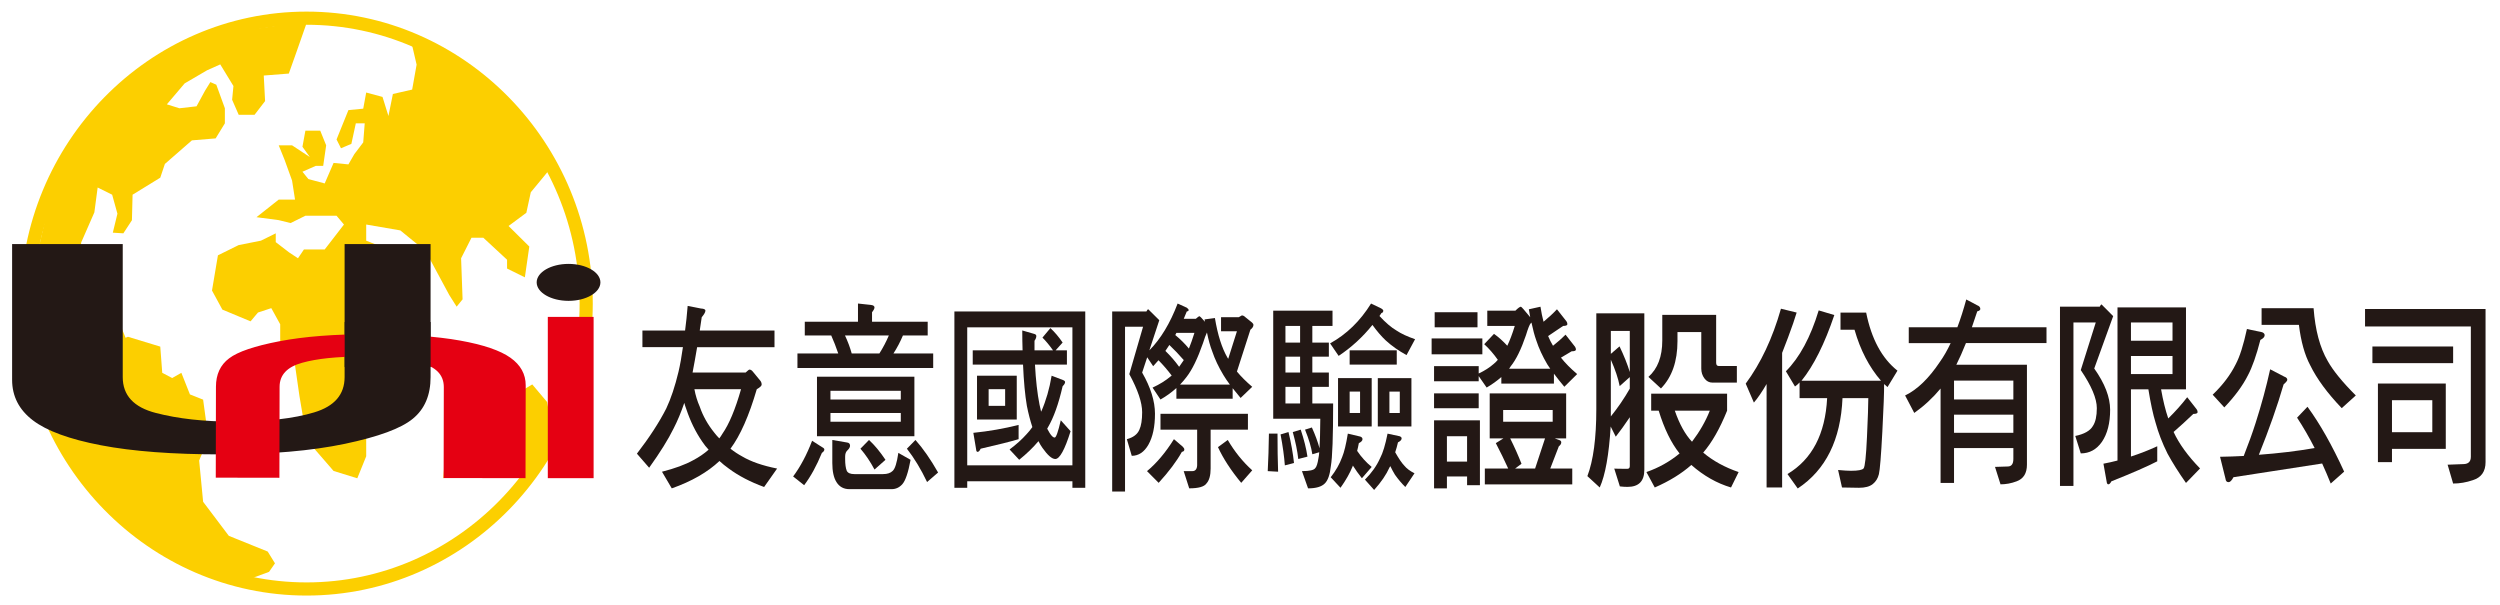 <?xml version="1.0" encoding="utf-8"?>
<!-- Generator: Adobe Illustrator 16.0.0, SVG Export Plug-In . SVG Version: 6.00 Build 0)  -->
<svg version="1.2" baseProfile="tiny" id="圖層_1"
	 xmlns="http://www.w3.org/2000/svg" xmlns:xlink="http://www.w3.org/1999/xlink" x="0px" y="0px" width="570.167px" height="138px"
	 viewBox="0 0 570.167 138" xml:space="preserve">
<g>
	<g>
		<path fill="#231815" d="M232.31,96.911c-3.324,0.838-6.764,1.44-10.323,1.805l0.63,3.755c0.023,0.394,0.136,0.584,0.346,0.584
			c0.233,0,0.464-0.24,0.695-0.721c3.935-0.902,6.814-1.626,8.652-2.174V96.911z"/>
		<path fill="#231815" d="M222.825,85.686v9.994h9.062v-9.994H222.825z M229.239,92.563h-3.766v-3.805h3.766V92.563z"/>
		<path fill="#231815" d="M240.533,99.796c-0.322,0-0.709-0.351-1.146-1.045c-0.186-0.301-0.369-0.631-0.558-0.987
			c0.071-0.091,0.129-0.201,0.179-0.315c1.296-2.207,2.415-5.323,3.342-9.363c0.376-0.367,0.56-0.681,0.56-0.95
			c0-0.183-0.155-0.333-0.456-0.455l-2.614-0.994c-0.488,2.957-1.268,5.658-2.333,8.094c-0.025,0.035-0.047,0.063-0.071,0.093
			c-0.119-0.517-0.233-1.039-0.355-1.583c-0.508-2.561-0.852-5.609-1.039-9.139h7.286v-3.256h-2.579l1.601-1.77
			c-0.877-1.29-1.816-2.393-2.79-3.295l-1.812,2.167c0.77,0.756,1.568,1.724,2.406,2.897h-4.219c0-0.694,0-1.422,0-2.17
			c0.279-0.395,0.416-0.76,0.416-1.088c0-0.24-0.172-0.408-0.523-0.494l-2.683-0.774c0,1.569,0.024,3.073,0.071,4.528h-11.368v3.256
			h11.471c0.165,3.828,0.456,6.963,0.875,9.41c0.347,1.744,0.767,3.359,1.253,4.842c-0.394,0.57-0.838,1.111-1.326,1.627
			c-1.049,1.176-2.334,2.332-3.868,3.48l2.192,2.35c1.719-1.381,3.188-2.805,4.396-4.247c0.279,0.573,0.583,1.081,0.906,1.532
			c1.189,1.69,2.163,2.537,2.93,2.537c0.999,0,2.163-2.106,3.488-6.334l-2.235-2.494C241.325,98.482,240.863,99.796,240.533,99.796z
			"/>
		<path fill="#231815" d="M217.666,111.245h2.928v-1.49h23.989v1.49h2.929v-40.21h-29.846V111.245z M220.592,74.652h23.989v31.482
			h-23.989V74.652z"/>
	</g>
	<path fill="#231815" d="M166.597,102.334c2.231-2.986,4.232-7.508,6-13.568c0.742-0.427,1.112-0.767,1.112-1.047
		c0-0.35-0.107-0.658-0.315-0.902l-1.744-2.121c-0.231-0.271-0.476-0.407-0.731-0.407c-0.089,0-0.381,0.222-0.87,0.68h-12.096
		c0.32-1.661,0.671-3.592,1.041-5.792h17.645v-3.8H159.59c0.16-0.996,0.314-2.006,0.452-3.03c0.559-0.666,0.838-1.16,0.838-1.49
		c0-0.301-0.338-0.463-1.01-0.494l-3.036-0.596c-0.161,2.021-0.358,3.892-0.589,5.61h-9.73v3.8h9.236
		c-0.298,2.172-0.636,4.037-1.005,5.613c-0.794,3.311-1.72,6.104-2.791,8.368c-1.609,3.166-3.84,6.601-6.695,10.309l2.791,3.21
		c2.487-3.468,4.343-6.447,5.576-8.955c0.886-1.716,1.695-3.66,2.439-5.839c0.12,0.458,0.268,0.929,0.452,1.404
		c0.909,2.751,2.118,5.222,3.63,7.422c0.439,0.666,0.928,1.282,1.463,1.853c-1.024,0.905-2.197,1.707-3.522,2.402
		c-1.791,0.996-4.158,1.866-7.112,2.622l2.232,3.797c4.529-1.597,8.159-3.682,10.878-6.243c0.648,0.603,1.357,1.178,2.125,1.723
		c2.23,1.658,4.915,3.056,8.058,4.205l2.962-4.205c-3.326-0.666-5.975-1.584-7.95-2.758C168.33,103.587,167.431,103,166.597,102.334
		z M164.749,98.938c-0.208,0.364-0.442,0.709-0.697,1.043c-0.393-0.396-0.766-0.81-1.112-1.266c-1.513-1.869-2.632-3.861-3.35-5.967
		c-0.56-1.268-0.965-2.594-1.219-3.982h10.633C167.7,93.35,166.285,96.738,164.749,98.938z"/>
	<g>
		<path fill="#231815" d="M539.388,70.471L539.388,70.471l-0.001,3.982h24.131v29.723c0,1.047-0.523,1.613-1.568,1.666l-3.732,0.141
			l1.259,4.297c1.508,0,3.008-0.262,4.495-0.77c1.933-0.604,2.9-1.977,2.9-4.115V70.471H539.388z"/>
		<rect x="541.067" y="79.023" fill="#231815" width="18.411" height="3.797"/>
		<path fill="#231815" d="M542.325,105.395h3.205v-3.029h12.271V87.479h-15.476V105.395z M545.53,91.273h9.198v7.291h-9.198V91.273z
			"/>
	</g>
	<g>
		<path fill="#231815" d="M206.834,102.334c1.673,2.143,3.208,4.671,4.601,7.602l2.511-2.172c-1.697-2.988-3.416-5.459-5.16-7.422
			L206.834,102.334z"/>
		<g>
			<path fill="#231815" d="M203.59,107.398c-0.488,0.488-1.219,0.729-2.195,0.729h-6.551c-0.889,0-1.458-0.241-1.716-0.729
				c-0.255-0.631-0.379-1.532-0.379-2.707v-0.549c0-0.633,0.161-1.096,0.487-1.396c0.417-0.396,0.63-0.756,0.63-1.088
				c0-0.428-0.213-0.664-0.63-0.729l-3.415-0.588v5.252c0,1.898,0.315,3.346,0.94,4.342c0.671,1.088,1.66,1.625,2.964,1.625h9.621
				c0.954,0,1.768-0.379,2.441-1.125c0.725-0.818,1.35-2.67,1.886-5.564l-2.791-1.584
				C204.554,105.547,204.126,106.92,203.59,107.398z"/>
			<path fill="#231815" d="M196.236,102.334c1.161,1.333,2.232,2.912,3.208,4.75l2.504-2.214c-1.232-1.841-2.486-3.353-3.759-4.528
				L196.236,102.334z"/>
			<path fill="#231815" d="M212.831,80.62h-9.069c0.841-1.297,1.562-2.672,2.167-4.112h5.648v-3.124h-12.694v-2.168
				c0.376-0.485,0.561-0.848,0.561-1.088c0-0.331-0.279-0.524-0.84-0.585l-2.927-0.317v4.158h-12.133v3.124h6.032
				c0.578,1.297,1.114,2.668,1.603,4.112h-9.308v3.303h30.96V80.62z M200.556,80.62h-6.308c-0.375-1.361-0.886-2.724-1.534-4.112
				h10.002C202.116,77.926,201.396,79.291,200.556,80.62z"/>
			<path fill="#231815" d="M187.482,101.975l-2.268-1.453c-1.207,3.174-2.646,5.881-4.325,8.144l2.511,1.992
				c1.486-1.964,2.837-4.417,4.047-7.372c0.368-0.24,0.559-0.502,0.559-0.773C188.006,102.333,187.827,102.146,187.482,101.975z"/>
			<path fill="#231815" d="M208.542,85.914h-22.215v13.575h22.215V85.914z M189.399,89.127h16.042v1.992h-16.042V89.127z
				 M205.442,96.184H189.4v-1.996h16.042V96.184z"/>
		</g>
	</g>
	<path fill="#231815" d="M450.944,71.012c0.47-0.119,0.701-0.301,0.701-0.541c0-0.395-0.243-0.68-0.733-0.857l-2.475-1.313
		c-0.631,2.316-1.305,4.434-2.023,6.332h-11.09v3.619h9.557c-0.766,1.633-1.584,3.051-2.439,4.254
		c-2.535,3.797-5.188,6.361-7.951,7.688l2.088,3.982c2.258-1.598,4.256-3.457,6-5.563v21.529h3.069v-7.959h13.532v2.486
		c0,1.119-0.405,1.691-1.222,1.719l-2.962,0.094l1.254,3.977c1.231,0,2.453-0.223,3.66-0.682c1.576-0.57,2.367-1.834,2.367-3.795
		V83.186h-16.105c0.717-1.422,1.449-3.064,2.194-4.936h18.374v-3.617h-17.018C450.119,73.488,450.525,72.275,450.944,71.012z
		 M459.18,98.703h-13.533v-4.125h13.533V98.703z M459.18,86.803v4.295h-13.533v-4.295H459.18z"/>
	<g>
		<path fill="#231815" d="M477.626,84.043l4.321-11.943l-2.648-2.662c-0.11,0-0.254,0.158-0.415,0.496h-9.07v40.891h3.07V73.551
			h5.09l-3.418,10.852c2.439,3.59,3.661,6.484,3.661,8.684c0,1.816-0.297,3.166-0.905,4.08c-0.623,1.078-1.963,1.838-4.012,2.26
			l1.256,3.977c1.979,0,3.584-0.873,4.815-2.621c1.257-1.842,1.88-4.277,1.88-7.328C481.251,90.588,480.044,87.457,477.626,84.043z"
			/>
		<path fill="#231815" d="M500.222,94.404c0.656,0,0.979-0.143,0.979-0.412c0-0.219-0.064-0.426-0.208-0.633l-2.164-2.766
			c-1.252,1.633-2.692,3.244-4.323,4.842c-0.647-1.896-1.194-4.111-1.637-6.646h5.682V70.107h-15.62v34.926
			c-1.049,0.27-2.111,0.512-3.207,0.721l0.729,4.07c0.049,0.42,0.175,0.635,0.382,0.635c0.237,0,0.471-0.229,0.702-0.682
			c4.769-1.896,8.254-3.424,10.46-4.568v-3.434c-1.948,0.902-3.951,1.686-5.997,2.344v-15.33h3.974
			c0.517,3.193,1.061,5.729,1.637,7.596c0.635,2.324,1.537,4.68,2.723,7.057c1.118,2.055,2.522,4.285,4.217,6.701l3.209-3.305
			c-2.769-2.834-4.777-5.613-6.036-8.32C497.286,97.156,498.783,95.783,500.222,94.404z M486,73.543h9.479v4.17H486V73.543z
			 M486,85.307v-4.111h9.479v4.111H486z"/>
	</g>
	<g>
		<path fill="#231815" d="M270.106,102.514c0-0.18-0.114-0.395-0.351-0.631l-2.018-1.723c-1.908,3.048-3.951,5.473-6.143,7.288
			l2.654,2.669c2.32-2.539,4.09-4.887,5.297-7.063C269.924,103,270.106,102.814,270.106,102.514z"/>
		<path fill="#231815" d="M284.611,94.367h-19.943v0.001v3.621h8.363v8.146c-0.046,0.87-0.414,1.313-1.109,1.313h-1.959l1.256,3.926
			c2.117,0,3.434-0.368,3.945-1.125c0.625-0.694,0.941-1.822,0.941-3.396v-8.865h8.506V94.367z"/>
		<path fill="#231815" d="M280.01,100.342l-2.231,1.635c1.207,2.621,2.974,5.328,5.302,8.142l2.512-2.854
			C283.424,105.307,281.568,103,280.01,100.342z"/>
		<path fill="#231815" d="M283.981,72.3c-0.233-0.239-0.488-0.362-0.761-0.362l-0.704,0.408h-4.037v3.209h3.622l-1.988,6.283
			c-0.047-0.082-0.102-0.175-0.172-0.268c-1.277-2.2-2.23-5.213-2.861-9.038l-2.367,0.315c0.025,0.178,0.057,0.354,0.1,0.537
			c-0.745-0.839-1.15-1.265-1.219-1.265c-0.16,0-0.453,0.192-0.869,0.587h-2.754c0.231-0.568,0.462-1.135,0.695-1.672
			c0.277-0.036,0.422-0.143,0.422-0.319c0-0.153-0.145-0.333-0.422-0.541l-2.09-0.949c-1.72,4.524-3.876,8.084-6.451,10.678
			l2.269-6.879l-2.513-2.486c-0.117,0-0.254,0.159-0.422,0.496h-6.414h-1.395v41.066h2.932V74.518h4.111l-3.139,10.803
			c1.953,3.592,2.931,6.486,2.931,8.686c0,1.751-0.208,3.08-0.627,3.982c-0.44,1.057-1.396,1.783-2.861,2.172l1.117,3.796
			c1.558,0,2.822-0.842,3.796-2.532c1.004-1.775,1.501-4.13,1.501-7.056c0-2.862-0.974-5.996-2.926-9.399l1.153-3.488l1.357,2.035
			c0.397-0.455,0.803-0.902,1.217-1.358c1.051,1.057,2.049,2.217,3.002,3.481c-0.07,0.094-0.14,0.154-0.211,0.184
			c-1.136,0.967-2.521,1.822-4.145,2.578l1.809,2.711c1.325-0.747,2.532-1.629,3.629-2.617v2.441h12.83v-2.402
			c0.559,0.695,1.162,1.436,1.815,2.224l2.647-2.54c-1.369-1.174-2.537-2.331-3.488-3.48l3.072-9.543
			c0.463-0.361,0.694-0.727,0.694-1.088c0-0.176-0.106-0.355-0.313-0.541L283.981,72.3z M268.291,75.92h4.118
			c-0.423,1.357-0.839,2.544-1.258,3.576c-0.901-1.09-1.937-2.118-3.106-3.081C268.144,76.266,268.226,76.096,268.291,75.92z
			 M265.787,80.033c0.297-0.455,0.602-0.903,0.903-1.357c1.112,1.057,2.209,2.202,3.281,3.442c-0.025,0.032-0.048,0.071-0.072,0.129
			c-0.327,0.487-0.649,0.953-0.978,1.407C268.018,82.391,266.969,81.186,265.787,80.033z M269.127,87.719
			c0.539-0.566,1.041-1.152,1.502-1.766c1.278-1.65,2.524-4.215,3.732-7.689c0.35-1.111,0.646-1.928,0.905-2.437
			c0.348,1.72,0.743,3.131,1.182,4.252c0.604,1.808,1.47,3.628,2.583,5.473c0.416,0.695,0.903,1.415,1.467,2.167H269.127z"/>
	</g>
	<g>
		<path fill="#231815" d="M512.659,85.627c1-1.867,1.952-4.572,2.856-8.1c0.656-0.33,0.976-0.688,0.976-1.082
			c0-0.301-0.195-0.529-0.59-0.68l-3.453-0.725c-0.787,3.652-1.641,6.322-2.542,8.008c-1.211,2.445-2.966,4.762-5.27,6.969
			l2.653,2.898C509.684,90.404,511.475,87.979,512.659,85.627z"/>
		<path fill="#231815" d="M523.889,95.256c1.391,2.119,2.729,4.428,4.006,6.928c-4.021,0.695-8.26,1.205-12.724,1.535
			c2.342-5.818,4.229-11.17,5.645-16.055c0.561-0.488,0.839-0.828,0.839-1.047c0-0.328-0.229-0.564-0.698-0.723l-3.21-1.67
			c-0.881,4.008-1.986,8.078-3.309,12.215c-0.717,2.264-1.631,4.777-2.72,7.551c-1.767,0.094-3.571,0.154-5.401,0.186l1.246,5.016
			c0.051,0.514,0.283,0.773,0.706,0.773c0.343,0,0.72-0.379,1.11-1.131l20.227-3.125c0.674,1.477,1.321,3,1.953,4.57l3.064-2.715
			c-2.743-5.996-5.529-10.932-8.366-14.793L523.889,95.256z"/>
		<path fill="#231815" d="M527.651,70.291h-11.857v3.801h8.511c0.466,3.801,1.325,6.877,2.583,9.223
			c1.504,3.082,3.904,6.34,7.182,9.771l3.209-2.895c-3.049-3.049-5.183-5.666-6.415-7.873
			C529.094,79.275,528.022,75.262,527.651,70.291z"/>
	</g>
	<g>
		<rect x="327.2" y="71.21" fill="#231815" width="9.768" height="3.437"/>
		<path fill="#231815" d="M356.001,81.568c0.836-0.483,1.647-0.963,2.443-1.45c0.648,0,0.975-0.129,0.975-0.401
			c0-0.214-0.072-0.426-0.207-0.634l-2.16-2.754c-0.842,0.841-1.791,1.683-2.862,2.528c-0.418-0.695-0.791-1.434-1.113-2.213
			c1.187-0.789,2.32-1.552,3.417-2.308c0.648,0,0.975-0.14,0.975-0.407c0-0.209-0.071-0.42-0.207-0.638l-2.168-2.753
			c-0.877,0.934-1.901,1.882-3.063,2.846c-0.279-1.054-0.513-2.199-0.699-3.433l-2.652,0.587c0.097,0.604,0.195,1.205,0.313,1.807
			c-1.303-1.598-2.009-2.395-2.123-2.395c-0.229,0-0.651,0.3-1.255,0.904H339.2v3.48h6.271c-0.575,1.87-1.149,3.375-1.709,4.52
			c-0.998-1.084-2.012-1.99-3.031-2.713l-2.232,2.355c1.116,1.025,2.152,2.214,3.105,3.57c-0.28,0.334-0.585,0.635-0.91,0.906
			c-0.953,0.838-2.104,1.58-3.453,2.213v-1.676H327.06v0.002v3.438h10.18v-1.175l1.816,2.615c1.23-0.718,2.349-1.52,3.349-2.394
			v1.49h11.993v-2.263c0.72,0.967,1.512,1.961,2.375,2.989l2.926-2.897C358.212,84.055,356.979,82.805,356.001,81.568z
			 M344.177,84.102c0.123-0.153,0.232-0.33,0.352-0.541c1.232-1.515,2.393-3.875,3.489-7.103c0.485-1.599,0.853-2.5,1.082-2.715
			c0.043-0.063,0.101-0.115,0.176-0.179c0.344,1.629,0.704,2.973,1.081,4.021c0.6,1.846,1.451,3.684,2.539,5.52
			c0.209,0.302,0.434,0.631,0.666,0.996H344.177z"/>
		<rect x="327.06" y="89.715" fill="#231815" width="10.18" height="3.389"/>
		<rect x="326.505" y="77.186" fill="#231815" width="11.572" height="3.621"/>
		<path fill="#231815" d="M327.063,95.864v15.518h2.93v-2.716h4.601v1.992h2.926V95.864H327.063L327.063,95.864z M329.993,99.489
			h4.6v5.788h-4.6V99.489z"/>
		<path fill="#231815" d="M355.516,101.795c0.368-0.279,0.556-0.58,0.556-0.909c0-0.272-0.175-0.45-0.52-0.545l-0.976-0.36h2.612
			V89.715h-17.436v10.264h3.139l-1.745,1.088c1.024,1.961,1.97,3.896,2.827,5.793h-5.331v3.617h19.94v-3.617h-5.02L355.516,101.795z
			 M342.82,96.184v-2.672h11.297v2.672H342.82z M350.105,106.861h-4.563l1.463-1.09c-0.742-1.897-1.605-3.832-2.584-5.791h7.953
			L350.105,106.861z"/>
	</g>
	<g>
		<path fill="#231815" d="M292.052,99.078c0.514,2.711,0.835,5.064,0.979,7.057l2.088-0.541c-0.231-2.178-0.647-4.525-1.258-7.057
			L292.052,99.078z"/>
		<path fill="#231815" d="M305.162,97.261h7.674V86.232h-7.674V97.261z M307.81,89.305h2.375v4.883h-2.375V89.305z"/>
		<path fill="#231815" d="M314.231,97.261h7.668V86.232h-7.668V97.261z M316.88,89.305h2.366v4.883h-2.366V89.305z"/>
		<rect x="307.81" y="79.896" fill="#231815" width="10.743" height="3.256"/>
		<path fill="#231815" d="M314.61,72.072c0.14-0.215,0.293-0.438,0.455-0.68c0.278-0.063,0.414-0.236,0.414-0.537
			c0-0.158-0.148-0.317-0.449-0.502l-2.338-1.127c-2.465,3.976-5.578,7.01-9.344,9.086l1.949,2.854
			c2.912-1.931,5.477-4.284,7.709-7.063c1.021,1.422,2.033,2.598,3.033,3.537c1.35,1.235,2.927,2.35,4.742,3.344l1.951-3.625
			c-1.767-0.602-3.185-1.264-4.254-1.984C317.292,74.68,316.003,73.577,314.61,72.072z"/>
		<path fill="#231815" d="M309.521,102.828c0.143-0.538,0.268-1.125,0.385-1.76c0.557-0.269,0.834-0.575,0.834-0.908
			c0-0.27-0.159-0.463-0.486-0.588l-2.859-0.676c-0.396,2.441-0.826,4.219-1.289,5.336c-0.582,1.603-1.453,3.139-2.615,4.613
			l2.232,2.399c1.207-1.69,2.123-3.306,2.75-4.843c0.026-0.062,0.047-0.129,0.071-0.221c0.585,0.934,1.269,1.896,2.058,2.894
			l2.235-2.579C311.553,105.439,310.45,104.218,309.521,102.828z"/>
		<path fill="#231815" d="M320.261,106.182c-0.561-0.574-1.245-1.584-2.061-3.033c0.234-0.696,0.44-1.445,0.631-2.262
			c0.555-0.271,0.835-0.572,0.835-0.906c0-0.207-0.15-0.375-0.452-0.49l-2.758-0.594c-0.508,2.561-1.077,4.433-1.706,5.606
			c-0.769,1.724-1.915,3.354-3.452,4.888l2.096,2.349c1.6-1.776,2.773-3.496,3.514-5.15c0.052-0.063,0.108-0.153,0.18-0.278
			c0.348,0.727,0.697,1.375,1.049,1.947c0.721,1.025,1.506,1.959,2.369,2.809l2.096-3.127
			C321.575,107.432,320.798,106.848,320.261,106.182z"/>
		<path fill="#231815" d="M289.399,98.896c-0.039,3.107-0.137,5.955-0.271,8.553l2.365,0.13c-0.096-2.615-0.135-5.511-0.135-8.683
			H289.399z"/>
		<path fill="#231815" d="M304.045,92.021h-4.746v-3.797h3.769v-3.257h-3.769v-3.62h3.769v-3.214h-3.769v-3.797h4.603v-3.481
			h-13.524v24.651h10.737c-0.022,2.894-0.082,5.136-0.176,6.737c-0.394-1.477-0.978-3.059-1.744-4.75l-1.564,0.494
			c0.882,2.178,1.439,4.044,1.669,5.613l1.572-0.455c-0.046,0.601-0.108,1.056-0.179,1.356c-0.182,1.203-0.427,1.964-0.731,2.265
			c-0.297,0.455-1.306,0.681-3.026,0.681l1.391,3.934c1.815,0,3.088-0.376,3.832-1.133c0.703-0.694,1.158-2.005,1.365-3.938
			C303.873,104.352,304.045,99.586,304.045,92.021z M296.51,92.021h-3.343v-3.797h3.343V92.021z M296.51,84.968h-3.343v-3.62h3.343
			V84.968z M296.51,78.134h-3.343v-3.797h3.343V78.134z"/>
		<path fill="#231815" d="M296.651,97.988l-1.813,0.549c0.65,2.35,1.07,4.402,1.253,6.146l2.097-0.541
			C297.909,102.271,297.397,100.221,296.651,97.988z"/>
	</g>
	<path fill="#231815" d="M375.017,107.145c0,2.599-1.276,3.898-3.829,3.898c-0.559,0-1.143-0.037-1.752-0.112l-1.276-4.057
		c0.47,0.03,1.467,0.045,2.99,0.045c0.368,0,0.553-0.21,0.553-0.631V95.153c-1.193,1.773-2.261,3.254-3.2,4.44l-1.161-2.321
		c-0.395,6.461-1.226,11.097-2.495,13.906l-2.819-2.592c1.358-3.562,2.038-8.655,2.038-15.281v-21.84h10.952V107.145z
		 M371.702,84.854v-9.376h-4.323v5.229l1.98-1.713C370.388,81.143,371.169,83.096,371.702,84.854z M371.702,88.64v-2.637
		l-2.305,2.051c-0.343-1.758-1.016-3.764-2.019-6.018v12.938C368.991,92.975,370.433,90.864,371.702,88.64z M396.521,107.662
		l-1.733,3.517c-3.238-0.962-6.254-2.675-9.048-5.139c-2.247,1.983-5.028,3.696-8.342,5.139l-1.905-3.517
		c2.807-0.977,5.327-2.389,7.562-4.237c-1.917-2.403-3.504-5.657-4.762-9.759h-1.714v-3.877h17.313v3.877
		c-1.65,4.087-3.467,7.272-5.447,9.557C390.666,105.101,393.358,106.581,396.521,107.662z M396.12,87.265h-5.543
		c-0.762,0-1.381-0.322-1.856-0.969c-0.477-0.646-0.715-1.39-0.715-2.231v-8.339h-5.428v2.073c0,4.613-1.258,8.212-3.771,10.796
		l-2.857-2.637c2.108-1.863,3.162-4.628,3.162-8.295v-5.859h12.285v10.931c0,0.496,0.21,0.744,0.629,0.744h4.095V87.265z
		 M389.949,93.666h-7.98c1.066,3.08,2.374,5.439,3.923,7.077C387.645,98.43,388.997,96.07,389.949,93.666z"/>
	<path fill="#231815" d="M409.758,71.285c-0.419,1.412-1.073,3.306-1.962,5.68l-1.352,3.516v30.698h-3.543V87.58
		c-1.041,1.789-2.007,3.201-2.896,4.237l-1.866-4.327c3.44-4.643,6.12-10.337,8.038-17.084L409.758,71.285z M432.748,84.538
		l-2.267,3.741L429.7,87.58c0.025,1.698-0.108,5.316-0.4,10.853c-0.292,5.537-0.556,8.779-0.79,9.726
		c-0.235,0.947-0.705,1.698-1.409,2.254c-0.705,0.556-1.743,0.834-3.114,0.834c-0.788,0-2.083-0.022-3.886-0.067l-0.896-3.989
		c1.282,0.12,2.267,0.18,2.952,0.18c1.601,0,2.556-0.18,2.867-0.541c0.311-0.36,0.568-2.741,0.771-7.145
		c0.202-4.402,0.305-7.362,0.305-8.88h-5.886c-0.406,9.496-3.81,16.363-10.209,20.601l-2.343-3.291
		c5.612-3.351,8.628-9.12,9.047-17.31h-6.285V87.22c-0.241,0.286-0.591,0.594-1.048,0.924l-2.076-3.471
		c3.137-3.14,5.632-7.768,7.485-13.884l3.563,1.06c-2.21,6.552-4.705,11.548-7.485,14.988h18.132
		c-2.704-3.125-4.717-7.002-6.037-11.63h-3.2v-3.922h5.848C426.812,77.296,429.192,81.713,432.748,84.538z"/>
</g>
<path fill="none" stroke="#FCCF00" stroke-width="3" stroke-miterlimit="22.926" d="M69.917,134.328
	c-35.124,0-63.772-29.24-63.772-65.09c0-35.852,28.648-65.091,63.772-65.091c35.125,0,63.775,29.239,63.775,65.091
	C133.691,105.088,105.042,134.328,69.917,134.328z"/>
<polygon fill="#FCCF00" points="120.041,109.419 117.334,107.41 112.263,104.732 107.19,106.073 101.104,109.082 101.441,104.732 
	103.81,100.723 105.5,93.693 112.939,90.35 114.292,86 117.334,85.33 119.703,88.676 121.393,87.673 124.776,91.688 125.451,95.367 
	125.113,99.045 "/>
<polygon fill="#FCCF00" points="94.001,10.394 95.015,14.745 94.001,20.431 89.605,21.434 88.589,26.455 87.237,22.104 
	83.518,21.101 82.842,24.782 79.461,25.114 76.755,31.806 77.769,33.813 80.136,32.809 81.152,28.125 83.179,28.125 82.842,32.474 
	80.813,35.151 79.461,37.492 76.078,37.159 74.051,41.84 70.329,40.837 68.977,39.165 72.02,37.827 73.71,37.827 74.387,33.144 
	73.035,29.798 69.652,29.798 68.977,33.479 70.667,35.82 66.609,33.144 63.567,33.144 64.918,36.489 66.609,41.172 67.287,45.522 
	63.567,45.522 58.494,49.536 63.567,50.205 66.272,50.874 69.652,49.201 76.755,49.201 78.445,51.209 74.051,56.896 69.315,56.896 
	67.961,58.903 65.934,57.565 62.889,55.223 62.889,53.214 59.508,54.889 54.436,55.892 49.701,58.233 48.349,66.262 50.716,70.611 
	57.141,73.288 58.831,71.279 61.875,70.277 63.905,73.958 63.905,80.982 67.287,83.324 68.3,90.35 69.992,100.385 76.078,107.41 
	81.488,109.082 83.518,104.066 83.518,91.688 85.208,92.021 84.872,86.667 88.93,83.657 88.253,80.648 86.562,78.641 86.562,72.285 
	88.253,72.285 87.914,65.929 92.65,63.251 92.987,57.565 88.589,56.896 83.518,54.889 83.518,51.209 91.295,52.546 97.045,57.23 
	102.455,67.267 104.146,69.941 105.5,68.27 105.161,58.903 107.529,54.219 110.233,54.219 115.644,59.236 115.644,61.246 
	119.703,63.251 120.717,56.227 115.983,51.542 120.041,48.531 121.056,43.849 124.099,40.169 125.451,38.497 115.644,24.446 
	102.118,13.74 "/>
<polygon fill="#FCCF00" points="70.08,4.832 67.671,11.702 65.868,16.777 60.154,17.227 60.458,23.052 58.05,26.186 54.441,26.186 
	52.939,22.752 53.24,19.617 50.232,14.687 47.225,16.031 42.114,19.018 38.056,23.796 40.913,24.693 44.822,24.246 46.774,20.661 
	47.978,18.721 49.332,19.317 51.286,24.693 51.286,28.127 49.182,31.562 43.767,32.011 37.604,37.386 36.553,40.522 30.238,44.405 
	30.088,50.229 28.132,53.214 25.729,53.066 26.78,48.735 25.579,44.405 22.27,42.763 21.52,48.437 18.513,55.305 18.21,59.041 
	20.616,61.131 23.472,58.591 23.623,63.221 22.27,64.715 23.323,69.941 25.877,70.24 29.035,78.005 24.675,79.646 22.12,73.674 
	18.962,65.76 14.001,61.279 7.087,64.118 12.647,39.926 17.307,33.055 33.396,16.181 49.933,7.819 "/>
<polygon fill="#FCCF00" points="10.242,90.549 17.307,89.354 21.967,83.382 24.675,78.6 29.185,76.809 36.553,79.051 37.003,85.025 
	39.258,86.218 41.363,85.025 43.317,89.951 46.325,91.146 47.526,99.956 45.422,105.034 46.325,114.439 52.186,122.207 
	61.057,125.792 62.712,128.479 61.358,130.423 56.096,132.359 37.755,125.938 22.571,112.499 12.799,97.27 "/>
<path fill="#231815" d="M98.2,55.662v30.346c0,4.108-1.338,7.275-4.044,9.485c-2.675,2.222-7.853,4.118-15.499,5.728
	c-7.676,1.608-17.034,2.411-28.075,2.411c-11.174,0-20.36-0.694-27.559-2.081c-7.201-1.379-12.378-3.285-15.53-5.693
	c-3.155-2.409-4.731-5.494-4.731-9.227V55.662h25.231v30.346c0,4.155,2.502,6.885,7.576,8.182c5.04,1.311,10.936,1.963,17.621,1.963
	c7.714,0,13.848-0.695,18.476-2.104c4.627-1.395,6.927-4.072,6.927-8.042V55.662H98.2z"/>
<path fill="#E50012" d="M49.21,108.939l0.041-20.74c0.005-2.809,1-4.973,3.009-6.477c1.983-1.512,5.814-2.809,11.475-3.897
	c5.688-1.089,12.616-1.626,20.788-1.612c8.269,0.016,15.071,0.501,20.397,1.454c5.326,0.953,9.158,2.26,11.486,3.911
	c2.333,1.648,3.496,3.762,3.49,6.313l-0.042,21.162l-18.676-0.029l0.041-20.738c0.006-2.842-1.845-4.707-5.598-5.604
	c-3.727-0.901-8.09-1.354-13.04-1.361c-5.708-0.006-10.252,0.459-13.678,1.416c-3.43,0.945-5.133,2.775-5.139,5.486l-0.041,20.74
	L49.21,108.939z"/>
<path fill="#231815" d="M129.665,68.615c-4.002,0-7.269-1.895-7.269-4.214c0-2.321,3.267-4.216,7.269-4.216
	c4.005,0,7.27,1.895,7.27,4.216C136.935,66.721,133.67,68.615,129.665,68.615z"/>
<path fill="#231815" d="M78.642,73.441h19.531c0.018,0,0.032,0.021,0.032,0.047v10.189c0,0.025-0.014,0.043-0.032,0.043H78.642
	c-0.017,0-0.031-0.018-0.031-0.043V73.488C78.611,73.463,78.625,73.441,78.642,73.441z"/>
<rect x="124.936" y="72.273" fill="#E50012" width="10.446" height="36.781"/>
</svg>
